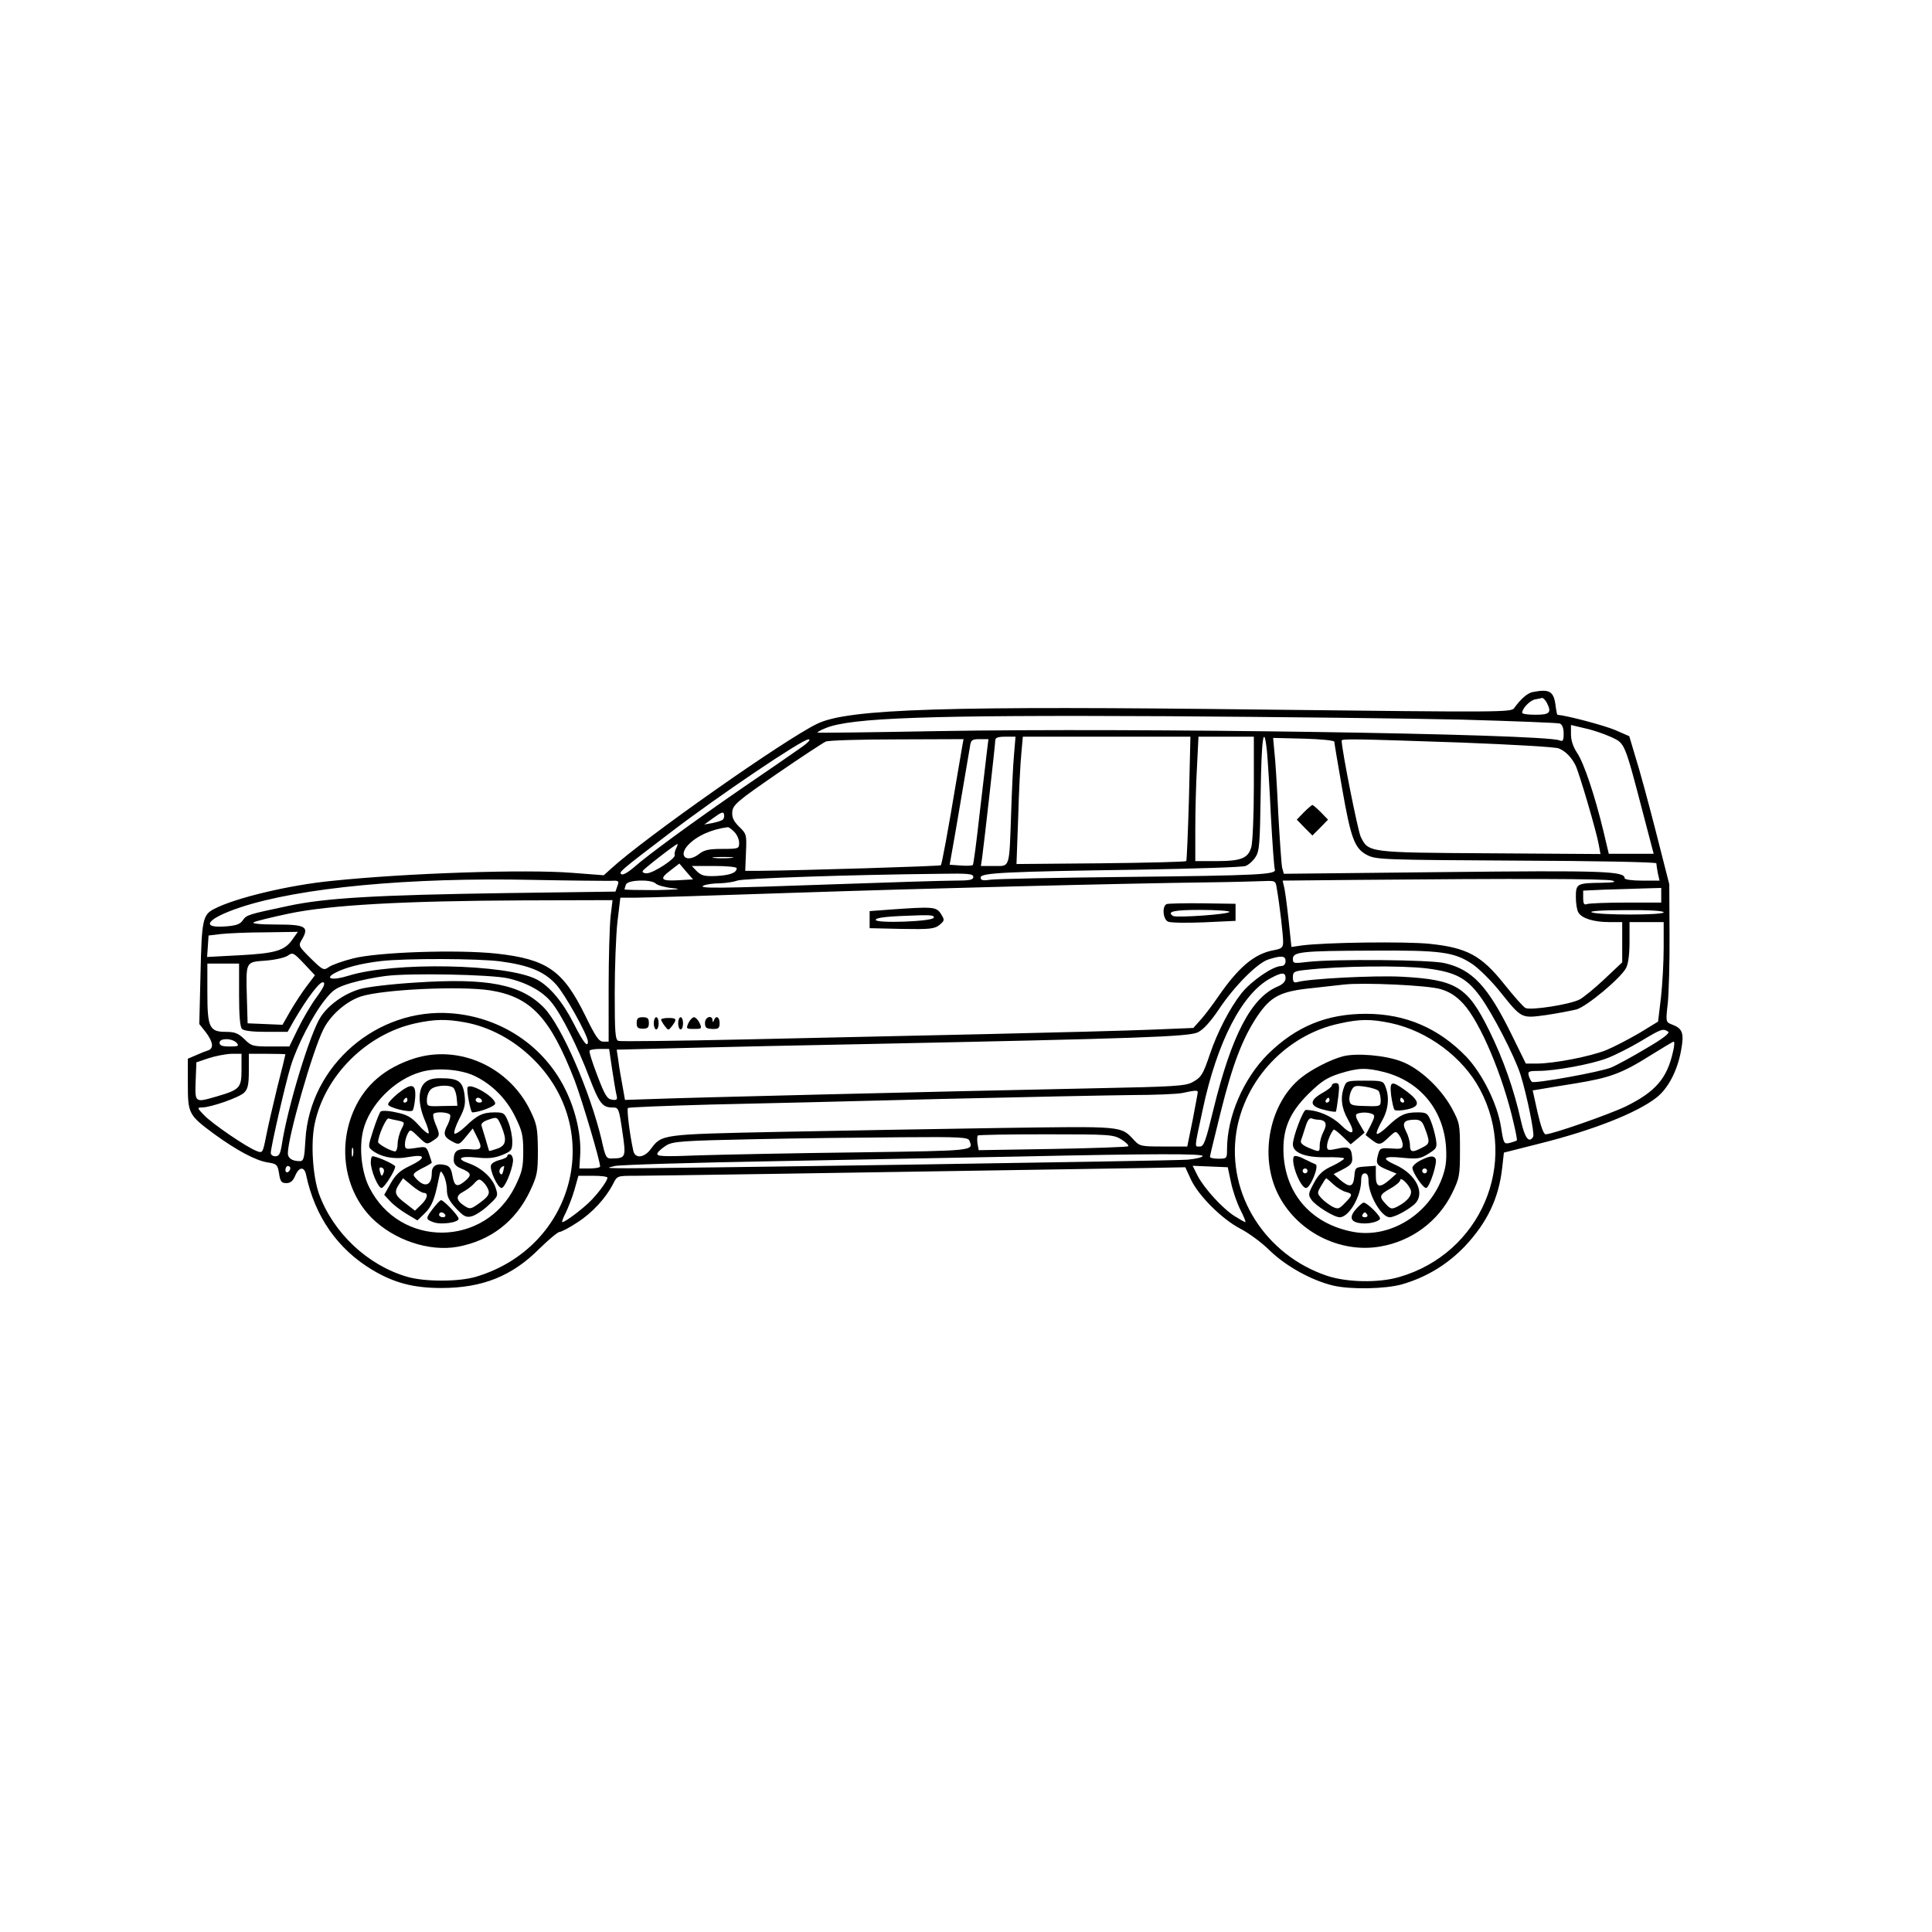 <?xml version="1.0" encoding="UTF-8" standalone="yes"?>
<svg version="1.0" xmlns="http://www.w3.org/2000/svg" width="100mm" height="100mm" viewBox="0 0 792 612" preserveAspectRatio="xMidYMid meet">
  <g transform="translate(0,612) scale(0.1,-0.1)" fill="#000000" stroke="none">
    <path d="M6283 4183 c-21 -4 -49 -28 -76 -66 -12 -17 -55 -17 -1012 -6 -1314
16 -1717 4 -1845 -58 -133 -64 -708 -468 -845 -594 l-30 -27 -130 10 c-189 15
-677 -1 -984 -33 -175 -17 -397 -70 -483 -115 -47 -24 -51 -45 -56 -265 l-5
-207 27 -34 c30 -40 33 -66 9 -74 -10 -3 -33 -12 -50 -20 l-33 -14 0 -103 c0
-122 3 -128 107 -205 92 -67 170 -109 219 -117 39 -6 42 -9 48 -46 5 -33 10
-39 30 -39 17 0 27 9 36 30 16 38 38 39 45 3 36 -170 129 -303 270 -388 90
-54 170 -75 284 -75 169 0 291 49 403 162 38 37 75 68 82 68 7 0 40 17 73 39
61 39 117 100 147 159 16 32 17 32 89 32 58 0 800 11 2099 32 l157 3 23 -50
c31 -67 129 -164 203 -202 33 -17 88 -57 121 -90 66 -64 171 -122 259 -143 72
-17 215 -14 282 5 101 29 187 82 258 156 92 98 139 197 153 321 l7 63 146 37
c220 55 400 126 480 189 47 37 85 109 100 191 14 74 7 92 -39 109 -23 9 -24
11 -15 87 4 42 8 169 7 282 l-1 205 -56 220 c-31 121 -68 257 -83 303 l-25 84
-57 25 c-42 18 -194 59 -238 63 -1 0 -5 20 -8 44 -8 53 -26 62 -93 49z m57
-42 c22 -42 14 -51 -45 -51 -30 0 -55 3 -55 8 0 18 32 51 53 55 12 2 25 5 29
6 4 0 12 -8 18 -18z m-348 -71 c212 -6 393 -13 402 -16 10 -4 16 -18 16 -41 0
-29 -3 -34 -17 -28 -69 27 -1748 52 -2543 38 -272 -5 -497 -8 -499 -6 -2 1 13
10 33 18 103 43 420 54 1396 49 454 -3 999 -9 1212 -14z m614 -72 c55 -26 53
-19 129 -310 l44 -168 -92 0 -92 0 -22 93 c-35 145 -80 280 -108 321 -16 24
-25 51 -25 76 l0 38 59 -14 c33 -7 81 -24 107 -36z m-2449 -70 c-4 -40 -9
-149 -12 -243 -8 -229 -4 -215 -70 -215 l-54 0 5 33 c8 58 54 466 54 482 0 11
11 15 41 15 l42 0 -6 -72z m717 -180 c-4 -139 -9 -255 -11 -258 -3 -3 -160 -7
-350 -9 l-346 -3 7 193 c3 107 9 224 13 262 l6 67 343 0 344 0 -6 -252z m266
45 c0 -115 -5 -224 -10 -244 -13 -48 -42 -59 -145 -59 l-85 0 0 133 c0 74 3
189 7 255 l6 122 114 0 113 0 0 -207z m54 145 c3 -35 11 -154 16 -265 6 -111
13 -209 16 -217 8 -21 -57 -25 -621 -31 -275 -3 -519 -8 -542 -11 -34 -5 -43
-3 -43 9 0 19 103 24 654 32 225 4 419 10 432 15 13 5 31 21 41 37 16 24 18
56 21 260 3 228 13 295 26 171z m276 41 c0 -5 14 -89 31 -186 37 -213 52 -252
105 -279 37 -18 69 -19 612 -22 314 -1 572 -6 572 -11 0 -5 3 -23 6 -40 l7
-31 -72 0 c-39 0 -71 4 -71 10 0 29 -89 32 -741 25 l-656 -7 -7 25 c-3 14 -10
115 -16 224 -5 109 -12 223 -16 253 l-5 55 125 -3 c70 -2 126 -7 126 -13z
m-2191 -27 c-30 -21 -135 -94 -234 -161 -202 -139 -391 -277 -448 -328 -21
-18 -43 -31 -49 -27 -13 8 -10 11 204 174 191 146 536 379 562 379 12 1 0 -13
-35 -37z m666 11 c-3 -16 -12 -71 -21 -123 -38 -229 -63 -362 -67 -367 -5 -4
-560 -21 -752 -23 l-50 0 3 75 c3 73 3 76 -28 106 -24 24 -30 39 -28 62 3 28
22 44 183 155 99 68 189 127 200 132 11 5 143 9 292 9 l273 1 -5 -27z m100
-30 c-4 -32 -17 -147 -30 -256 -12 -108 -24 -200 -27 -203 -3 -3 -26 -4 -50
-2 l-45 3 23 130 c21 124 48 283 60 353 4 29 8 32 41 32 l35 0 -7 -57z m1945
43 c206 -8 386 -18 400 -24 27 -11 51 -35 68 -68 14 -26 87 -274 96 -327 l7
-38 -453 3 c-502 3 -498 3 -530 68 -12 26 -78 357 -78 394 0 8 54 7 490 -8z
m-3027 -316 c-4 -4 -23 -10 -42 -14 l-34 -6 39 28 c30 22 40 26 42 14 2 -8 0
-18 -5 -22z m47 -50 c11 -11 20 -31 20 -45 0 -24 -2 -25 -69 -25 -53 0 -74 -4
-94 -20 -51 -40 -89 -10 -46 36 35 37 94 64 162 73 4 1 16 -8 27 -19z m-238
-67 c-5 -10 -8 -22 -6 -28 5 -14 -88 -75 -115 -75 -12 0 -19 4 -16 10 7 11
135 110 142 110 2 0 0 -8 -5 -17z m225 -40 c-20 -2 -52 -2 -70 0 -17 2 0 4 38
4 39 0 53 -2 32 -4z m-208 -91 c-79 -5 -89 3 -43 38 l39 30 28 -33 28 -32 -52
-3z m231 49 c0 -19 -28 -29 -83 -32 -48 -2 -61 1 -80 19 l-21 22 92 0 c51 0
92 -4 92 -9z m970 -36 c0 -12 -15 -15 -77 -15 -43 0 -265 -7 -493 -15 -476
-17 -564 -18 -535 -5 11 5 41 9 67 9 26 1 57 6 70 11 20 9 451 24 836 28 111
2 132 0 132 -13z m-1493 -16 c40 2 42 1 34 -21 l-8 -23 -444 -6 c-540 -8 -746
-20 -899 -53 -164 -35 -169 -36 -185 -59 -11 -16 -28 -22 -75 -25 -102 -7 -68
34 64 78 243 81 693 124 1201 113 149 -3 289 -4 312 -4z m4113 1 c18 -6 4 -8
-47 -9 -98 -1 -103 -4 -103 -58 0 -24 4 -53 10 -63 13 -24 62 -40 126 -40 l54
0 0 -82 0 -83 -72 -68 c-40 -38 -86 -75 -102 -84 -40 -21 -202 -46 -223 -35
-9 5 -48 49 -87 98 -94 118 -153 149 -306 165 -99 10 -429 6 -525 -7 l-41 -6
-12 114 c-7 63 -15 124 -19 136 l-5 22 303 3 c655 6 1025 5 1049 -3z m-3922
-12 c7 -7 39 -16 70 -19 42 -4 23 -6 -70 -8 -71 0 -128 1 -128 3 0 2 3 11 6
20 8 20 104 22 122 4z m2546 -20 c12 -69 26 -191 26 -218 0 -24 -5 -29 -37
-35 -80 -14 -145 -69 -228 -189 -22 -32 -54 -75 -71 -94 l-32 -36 -173 -7
c-96 -4 -397 -12 -669 -18 -272 -6 -721 -16 -997 -22 -276 -6 -509 -9 -518 -6
-13 5 -15 35 -15 196 0 105 5 235 11 291 l12 100 61 0 c34 0 324 9 646 20 543
18 1322 38 1710 43 91 1 188 4 217 5 52 2 52 2 57 -30z m1576 -28 l0 -30 -144
0 c-79 0 -151 -3 -160 -6 -12 -5 -16 1 -16 25 l0 30 88 4 c48 1 120 4 160 5
l72 2 0 -30z m-4307 -87 c-4 -38 -8 -168 -8 -290 l0 -223 -22 0 c-18 0 -31 19
-74 107 -91 185 -156 231 -365 254 -161 17 -486 6 -587 -20 -43 -11 -88 -27
-100 -36 -20 -14 -24 -12 -73 36 -51 51 -52 52 -36 78 30 52 15 61 -105 61
-67 0 -102 4 -93 9 8 5 74 21 145 36 167 35 466 52 963 54 l363 1 -8 -67z
m4317 17 c0 -12 -266 -12 -295 0 -12 5 40 9 138 9 98 1 157 -3 157 -9z m0
-145 c0 -57 -5 -149 -11 -203 l-12 -100 -77 -47 c-43 -25 -104 -57 -136 -70
-65 -26 -214 -55 -284 -55 l-45 0 -58 118 c-98 200 -162 268 -276 294 -62 14
-452 17 -558 5 -59 -7 -63 -7 -63 12 0 29 33 33 322 34 285 2 339 -5 415 -56
26 -18 77 -68 112 -112 90 -112 86 -110 190 -96 47 7 103 18 124 23 43 13 181
128 203 170 9 17 14 57 14 108 l0 80 70 0 70 0 0 -105z m-5621 34 c-32 -46
-69 -57 -217 -65 l-133 -7 3 44 3 44 50 6 c28 3 110 7 183 7 l133 2 -22 -31z
m58 -192 c-19 -25 -49 -71 -67 -102 l-32 -56 -71 3 -72 3 -3 105 c-4 150 -6
146 77 152 38 3 78 12 90 20 21 15 24 13 67 -32 l45 -48 -34 -45z m4013 103
c0 -12 -7 -20 -17 -20 -35 0 -123 -61 -164 -112 -48 -61 -99 -160 -129 -249
-29 -86 -36 -96 -73 -116 -28 -15 -81 -18 -387 -24 -677 -14 -1696 -39 -1816
-44 l-122 -4 -10 57 c-6 31 -14 78 -17 103 l-7 46 279 7 c153 4 487 11 743 16
1117 23 1323 30 1360 48 23 11 51 42 85 92 64 97 160 193 205 207 54 17 70 15
70 -7z m-3219 -1 c118 -16 179 -41 228 -94 36 -39 131 -209 131 -235 0 -27
-19 -3 -58 74 -45 89 -100 154 -152 181 -123 64 -587 73 -772 15 -67 -21 -101
-12 -52 13 40 21 107 38 184 47 102 12 398 11 491 -1z m-1071 -137 c0 -86 4
-132 12 -140 8 -8 45 -12 100 -12 l87 0 27 48 c54 92 106 161 119 155 10 -3 2
-21 -28 -62 -23 -31 -57 -90 -76 -129 l-35 -72 -77 0 c-73 0 -79 2 -107 30
-25 24 -39 30 -76 30 -68 0 -76 18 -76 162 l0 118 65 0 65 0 0 -128z m4870
108 c116 -15 162 -39 217 -114 51 -69 142 -246 166 -321 26 -83 59 -244 52
-255 -17 -28 -34 -6 -50 65 -28 127 -73 255 -131 372 -88 178 -134 207 -357
219 -110 6 -382 -8 -429 -22 -14 -4 -18 1 -18 20 0 22 5 25 53 30 140 16 391
19 497 6z m-3770 -40 c77 -17 143 -53 179 -97 42 -50 109 -184 156 -308 41
-107 54 -125 95 -125 26 0 27 -2 41 -97 16 -108 15 -111 -42 -112 -24 -1 -27
4 -43 77 -48 200 -163 465 -236 541 -94 96 -229 123 -528 103 -97 -6 -200 -18
-228 -27 -63 -19 -126 -63 -159 -113 -44 -67 -137 -373 -160 -526 -6 -36 -11
-46 -26 -46 -11 0 -19 6 -19 14 0 23 60 285 82 356 25 82 90 209 140 271 33
42 47 51 106 69 37 11 101 24 142 29 99 13 430 6 500 -9z m3190 0 c0 -13 -11
-25 -32 -34 -109 -45 -190 -202 -264 -505 -31 -128 -39 -151 -55 -151 -23 0
-24 -13 11 150 59 279 162 478 279 540 46 25 61 25 61 0z m636 -45 c37 -11 63
-28 92 -59 70 -76 163 -296 207 -490 9 -37 15 -70 13 -71 -2 -2 -14 -6 -28
-10 -25 -6 -26 -4 -37 66 -15 94 -76 217 -142 287 -113 117 -249 176 -411 176
-162 0 -287 -52 -402 -165 -101 -101 -168 -256 -168 -391 0 -37 -1 -38 -35
-38 -19 0 -35 3 -35 8 0 4 20 86 44 183 49 197 90 303 150 393 55 81 94 102
221 115 55 6 116 13 135 15 78 9 346 -3 396 -19z m-3896 -5 c167 -27 245 -111
346 -370 30 -80 104 -328 104 -352 0 -4 -19 -8 -42 -8 l-43 0 3 50 c6 80 -16
183 -59 271 -87 180 -264 299 -468 315 -306 24 -581 -214 -599 -518 -4 -76 -7
-88 -23 -88 -31 0 -49 12 -49 32 0 66 101 420 146 509 29 58 93 114 153 134
89 29 408 44 531 25z m-104 -131 c99 -18 197 -70 275 -146 301 -290 176 -776
-230 -897 -71 -21 -211 -21 -282 0 -162 47 -303 180 -361 339 -26 73 -35 209
-18 288 41 197 212 368 413 412 78 17 127 18 203 4z m3795 -3 c151 -32 296
-140 366 -272 161 -303 2 -673 -331 -769 -85 -25 -215 -22 -296 5 -253 85
-411 334 -372 588 34 217 207 400 422 446 84 19 130 19 211 2z m1137 -35 c9
-5 -18 -27 -90 -69 -57 -34 -121 -69 -143 -78 -42 -18 -313 -67 -325 -59 -4 3
-10 14 -13 25 -5 18 0 20 41 20 67 0 215 27 280 52 32 12 93 43 137 69 85 51
92 54 113 40z m-5868 -46 c11 -13 7 -15 -29 -15 -30 0 -41 4 -41 15 0 10 10
15 29 15 16 0 34 -7 41 -15z m5888 -37 c-24 -109 -72 -164 -194 -224 -69 -33
-301 -114 -328 -114 -8 0 -20 33 -33 90 l-20 90 31 5 c17 3 83 14 146 24 140
23 189 41 305 114 50 31 93 57 96 57 4 0 3 -19 -3 -42z m-4349 -70 c7 -46 15
-94 18 -106 5 -20 2 -23 -18 -20 -20 2 -30 19 -60 98 -20 52 -35 98 -32 103 2
4 21 7 42 7 l38 0 12 -82z m-1519 -3 c0 -74 -7 -82 -99 -109 -93 -27 -92 -28
-89 62 l3 77 50 17 c28 9 69 17 93 18 l42 0 0 -65z m180 63 c0 -2 -15 -64 -34
-138 -18 -74 -39 -165 -46 -202 -13 -65 -14 -66 -39 -56 -40 15 -182 112 -215
147 -28 29 -28 31 -9 31 37 0 154 41 174 61 15 15 19 33 19 89 l0 70 75 0 c41
0 75 -1 75 -2z m3740 -155 c0 -5 -10 -56 -21 -115 l-22 -108 -97 0 c-91 0 -98
1 -121 26 -55 59 -40 57 -549 50 -256 -4 -664 -11 -907 -16 -483 -10 -480 -10
-525 -70 -27 -37 -65 -41 -72 -7 -15 68 -27 169 -22 175 4 3 156 9 339 14 182
4 609 14 948 23 339 8 690 15 780 16 90 0 182 4 204 8 55 12 65 12 65 4z
m-313 -194 c19 -12 31 -24 28 -28 -4 -3 -143 -8 -310 -11 l-303 -5 -5 28 c-2
15 -1 29 1 32 3 3 129 5 280 5 262 0 276 -1 309 -21z m-623 -5 c16 -42 27 -41
-456 -48 -255 -3 -545 -9 -646 -12 -156 -6 -182 -5 -177 8 3 8 20 22 37 33 28
16 66 19 362 25 182 4 453 7 602 8 240 2 273 0 278 -14z m956 -63 c0 -5 -28
-12 -62 -15 -61 -5 -2233 -38 -2333 -35 -49 1 -49 1 -15 9 19 5 319 14 665 20
347 7 794 15 995 19 553 12 750 12 750 2z m-3740 -50 c0 -6 -4 -13 -10 -16 -5
-3 -10 1 -10 9 0 9 5 16 10 16 6 0 10 -4 10 -9z m3856 -57 c7 -34 24 -84 38
-112 15 -29 24 -52 21 -52 -3 0 -22 11 -43 24 -50 31 -125 114 -152 165 l-21
42 72 -3 72 -3 13 -61z m-2556 18 c0 -11 -29 -53 -64 -90 -30 -32 -108 -92
-121 -92 -3 0 3 17 14 38 10 21 27 63 36 95 l16 57 60 0 c32 0 59 -3 59 -8z"/>
    <path d="M5345 3690 l-29 -30 32 -33 32 -32 32 32 32 33 -29 30 c-16 16 -32
30 -35 30 -3 0 -19 -14 -35 -30z"/>
    <path d="M4783 3314 c-20 -8 -16 -62 5 -72 9 -5 76 -6 147 -3 l130 6 0 35 0
35 -135 2 c-74 1 -141 -1 -147 -3z m257 -32 c0 -10 -216 -25 -231 -17 -28 18
3 25 111 25 66 0 120 -4 120 -8z"/>
    <path d="M3645 3291 l-80 -6 0 -35 0 -35 131 -3 c116 -2 134 0 155 16 22 19
22 20 6 46 -19 29 -31 30 -212 17z m183 -33 c-6 -16 -238 -24 -238 -9 0 10 50
15 183 19 43 1 58 -1 55 -10z"/>
    <path d="M2610 2826 c0 -18 5 -23 25 -23 20 0 25 5 25 23 0 19 -5 24 -25 24
-20 0 -25 -5 -25 -24z"/>
    <path d="M2680 2825 c0 -14 5 -25 10 -25 6 0 10 11 10 25 0 14 -4 25 -10 25
-5 0 -10 -11 -10 -25z"/>
    <path d="M2710 2840 c0 -3 7 -15 15 -26 15 -19 15 -19 30 0 21 28 19 33 -15
33 -16 0 -30 -3 -30 -7z"/>
    <path d="M2780 2825 c0 -14 5 -25 10 -25 6 0 10 11 10 25 0 14 -4 25 -10 25
-5 0 -10 -11 -10 -25z"/>
    <path d="M2822 2826 c-10 -23 -9 -24 23 -24 32 0 33 1 23 24 -6 13 -17 24 -23
24 -6 0 -17 -11 -23 -24z"/>
    <path d="M2890 2827 c0 -20 5 -24 30 -25 25 -1 30 3 30 24 0 25 -15 33 -23 12
-4 -10 -6 -10 -6 0 -2 23 -31 13 -31 -11z"/>
    <path d="M1698 2681 c-118 -38 -199 -106 -245 -207 -70 -153 -41 -334 71 -447
92 -91 235 -139 352 -118 135 25 238 104 297 229 29 62 32 75 32 167 -1 90 -4
106 -30 160 -87 182 -293 274 -477 216z m246 -71 c72 -34 132 -94 168 -168 28
-57 33 -76 33 -142 0 -66 -5 -85 -33 -143 -124 -251 -472 -254 -598 -5 -32 63
-43 163 -25 235 26 105 129 209 238 239 63 18 159 11 217 -16z m-497 -327 c-3
-10 -5 -4 -5 12 0 17 2 24 5 18 2 -7 2 -21 0 -30z"/>
    <path d="M1740 2580 c-27 -27 -26 -87 1 -151 12 -27 19 -52 16 -55 -3 -3 -22
12 -42 35 -29 32 -47 42 -92 51 -30 7 -59 8 -63 3 -4 -4 -18 -39 -30 -76 -21
-66 -22 -69 -4 -83 37 -28 91 -38 149 -27 72 13 73 -4 4 -37 -40 -19 -58 -36
-78 -72 l-26 -46 25 -27 c14 -15 44 -38 68 -52 l43 -26 30 29 c29 28 41 58 57
139 8 39 8 40 21 16 7 -13 13 -39 13 -59 0 -27 9 -44 37 -75 32 -34 42 -39 65
-33 15 4 46 24 68 45 40 37 41 38 29 74 -14 40 -58 80 -109 98 -54 19 -38 31
31 24 47 -5 72 -3 105 10 39 16 42 20 42 56 0 21 -7 57 -16 79 -15 37 -19 40
-56 40 -48 0 -72 -11 -120 -58 -21 -20 -41 -32 -45 -29 -4 4 5 32 20 61 23 44
26 61 21 100 -8 54 -25 66 -100 66 -31 0 -50 -6 -64 -20z m117 -18 c6 -4 13
-22 15 -41 l3 -34 -62 -1 c-62 -2 -63 -2 -63 25 0 15 7 35 16 43 16 16 70 21
91 8z m-12 -112 c3 -5 -1 -23 -10 -41 -20 -37 -16 -50 20 -69 26 -14 28 -13
55 20 l28 34 16 -32 c26 -50 22 -58 -30 -53 -50 3 -64 -6 -64 -45 0 -15 10
-26 30 -34 42 -17 45 -27 18 -50 -34 -29 -45 -24 -53 19 -5 30 -12 41 -30 45
-35 9 -55 -3 -55 -33 0 -54 -32 -62 -69 -17 -11 12 -6 18 28 36 23 11 41 22
41 24 0 2 -5 17 -11 35 -11 31 -13 32 -55 25 -41 -6 -44 -5 -44 16 0 12 5 30
11 42 11 20 12 19 44 -12 33 -32 35 -33 60 -16 29 19 30 22 10 69 -8 19 -11
37 -8 41 10 10 61 7 68 -4z m-212 -24 c27 -6 27 -7 12 -36 -8 -16 -15 -43 -15
-60 0 -16 -5 -30 -10 -30 -17 0 -70 30 -70 38 0 26 33 100 43 97 7 -2 24 -6
40 -9z m422 -22 c24 -58 20 -80 -17 -93 -17 -6 -32 -10 -33 -9 -1 2 -7 23 -14
47 -7 23 -15 49 -17 56 -3 8 6 17 23 23 41 15 41 15 58 -24z m-318 -274 c21 0
15 -25 -12 -50 l-24 -23 -36 28 c-46 34 -51 47 -30 79 l17 26 36 -30 c20 -17
42 -30 49 -30z m266 9 c4 -15 -5 -27 -35 -49 -37 -27 -41 -28 -63 -14 -36 23
-38 42 -7 58 15 8 36 23 46 35 18 19 21 20 37 5 9 -8 19 -24 22 -35z"/>
    <path d="M1632 2538 c-22 -18 -41 -38 -41 -45 -1 -13 90 -36 101 -25 3 4 8 27
10 52 4 58 -14 62 -70 18z m38 -28 c0 -5 -5 -10 -11 -10 -5 0 -7 5 -4 10 3 6
8 10 11 10 2 0 4 -4 4 -10z"/>
    <path d="M1917 2563 c-6 -10 12 -103 19 -103 28 0 94 25 94 36 0 27 -101 86
-113 67z m58 -53 c3 -5 -1 -10 -9 -10 -9 0 -16 5 -16 10 0 6 4 10 9 10 6 0 13
-4 16 -10z"/>
    <path d="M2080 2282 c0 -6 -14 -13 -31 -17 -17 -4 -33 -13 -36 -21 -7 -20 27
-94 43 -94 13 0 42 68 47 109 1 13 -4 26 -10 28 -7 3 -13 0 -13 -5z m-17 -63
c-4 -15 -8 -17 -14 -8 -6 11 4 28 18 29 0 0 -1 -9 -4 -21z"/>
    <path d="M1520 2255 c0 -34 30 -105 44 -105 11 0 56 71 56 88 0 8 -75 42 -93
42 -4 0 -7 -11 -7 -25z m53 -41 c-7 -19 -10 -18 -16 5 -3 13 -1 18 9 14 7 -2
10 -11 7 -19z"/>
    <path d="M1776 2067 c-32 -42 -32 -45 0 -57 31 -12 104 -2 104 14 0 12 -61 76
-72 76 -4 0 -18 -15 -32 -33z m49 -27 c3 -5 -1 -10 -9 -10 -9 0 -16 5 -16 10
0 6 4 10 9 10 6 0 13 -4 16 -10z"/>
    <path d="M5506 2690 c-50 -13 -127 -52 -171 -87 -130 -103 -174 -319 -97 -476
76 -155 253 -246 420 -217 129 22 238 103 295 219 30 62 32 72 32 176 0 106
-1 112 -34 173 -45 82 -133 164 -207 191 -65 25 -182 35 -238 21z m169 -65
c148 -39 243 -156 253 -309 3 -56 -1 -83 -17 -127 -57 -150 -215 -246 -363
-219 -167 31 -275 149 -286 314 -6 104 22 173 103 253 51 50 74 65 126 82 78
24 108 25 184 6z"/>
    <path d="M5510 2564 c-16 -42 -11 -86 15 -132 35 -61 21 -72 -29 -23 -37 36
-93 60 -143 61 -11 0 -53 -110 -53 -141 0 -34 49 -54 133 -53 42 1 77 -1 77
-5 0 -4 -22 -18 -49 -31 -38 -17 -55 -33 -75 -70 -23 -43 -24 -48 -10 -68 17
-25 93 -72 116 -72 38 0 88 86 88 152 0 18 5 28 15 28 10 0 15 -10 15 -30 0
-59 53 -150 87 -150 20 0 74 29 101 53 47 43 9 123 -78 162 -60 27 -50 37 29
29 62 -6 74 -4 106 16 35 22 37 25 31 62 -4 22 -13 55 -21 74 -13 31 -18 34
-55 34 -50 0 -73 -11 -122 -58 -21 -20 -40 -33 -44 -30 -3 4 6 26 20 51 27 46
33 97 16 141 -9 25 -13 26 -85 26 -72 0 -76 -1 -85 -26z m142 -17 c4 -7 8 -23
8 -38 0 -24 -2 -25 -62 -23 -56 1 -63 4 -66 22 -2 12 2 31 8 42 10 20 17 21
58 15 26 -4 50 -12 54 -18z m-28 -93 c13 -5 13 -11 -5 -47 l-21 -40 23 -18
c32 -25 38 -24 72 9 28 26 29 27 43 8 8 -11 14 -28 14 -39 0 -16 -6 -18 -47
-15 -44 3 -47 1 -54 -26 -10 -37 -6 -43 39 -62 l37 -15 -28 -25 c-42 -36 -57
-32 -57 17 l0 40 -42 -3 c-42 -3 -43 -4 -46 -40 -4 -45 -19 -48 -58 -15 l-27
24 39 20 c32 17 39 25 37 48 -3 41 -14 47 -61 36 -38 -8 -42 -7 -42 11 0 17
15 54 27 67 2 3 18 -10 37 -28 l33 -32 29 24 28 24 -21 36 c-15 25 -18 37 -10
41 17 7 43 7 61 0z m-221 -24 c32 -1 39 -17 23 -48 -9 -17 -16 -42 -16 -57 0
-29 0 -29 -46 -10 -24 10 -34 20 -31 29 3 8 11 33 18 55 9 29 17 40 27 36 7
-3 19 -5 25 -5z m435 -27 c25 -65 25 -71 -7 -87 -41 -22 -51 -20 -51 9 0 15
-7 40 -16 57 -18 35 -9 48 37 48 20 0 29 -7 37 -27z m-372 -238 c15 -14 38
-28 51 -31 29 -8 29 -12 -3 -45 -25 -26 -29 -27 -53 -15 -14 8 -34 23 -44 34
-18 20 -18 22 -1 51 10 17 19 31 21 31 1 0 14 -11 29 -25z m315 -18 c12 -22
-8 -50 -52 -73 -24 -12 -28 -11 -48 10 -29 31 -27 38 19 64 22 12 40 28 40 34
0 14 28 -9 41 -35z"/>
    <path d="M5460 2571 c0 -6 -18 -20 -40 -32 -54 -31 -52 -54 6 -68 26 -7 48
-10 50 -8 2 1 6 29 10 60 6 49 4 57 -10 57 -9 0 -16 -4 -16 -9z m-10 -61 c0
-5 -5 -10 -11 -10 -5 0 -7 5 -4 10 3 6 8 10 11 10 2 0 4 -4 4 -10z"/>
    <path d="M5703 2528 c4 -28 10 -54 14 -58 5 -4 27 -3 51 2 55 12 54 33 -4 76
-61 44 -68 42 -61 -20z m52 -18 c3 -5 1 -10 -4 -10 -6 0 -11 5 -11 10 0 6 2
10 4 10 3 0 8 -4 11 -10z"/>
    <path d="M5304 2279 c-14 -24 27 -129 50 -129 18 0 55 92 39 97 -5 2 -27 12
-47 22 -20 11 -39 15 -42 10z m56 -59 c0 -5 -4 -10 -10 -10 -5 0 -10 5 -10 10
0 6 5 10 10 10 6 0 10 -4 10 -10z"/>
    <path d="M5823 2263 c-18 -9 -33 -23 -33 -30 0 -19 43 -83 56 -83 14 0 48 105
39 120 -8 14 -24 12 -62 -7z m27 -43 c0 -5 -4 -10 -10 -10 -5 0 -10 5 -10 10
0 6 5 10 10 10 6 0 10 -4 10 -10z"/>
    <path d="M5562 2067 c-30 -32 -28 -53 6 -60 33 -7 80 2 89 16 6 9 -52 67 -67
67 -4 0 -16 -10 -28 -23z m43 -27 c3 -5 -1 -10 -10 -10 -9 0 -13 5 -10 10 3 6
8 10 10 10 2 0 7 -4 10 -10z"/>
  </g>
</svg>